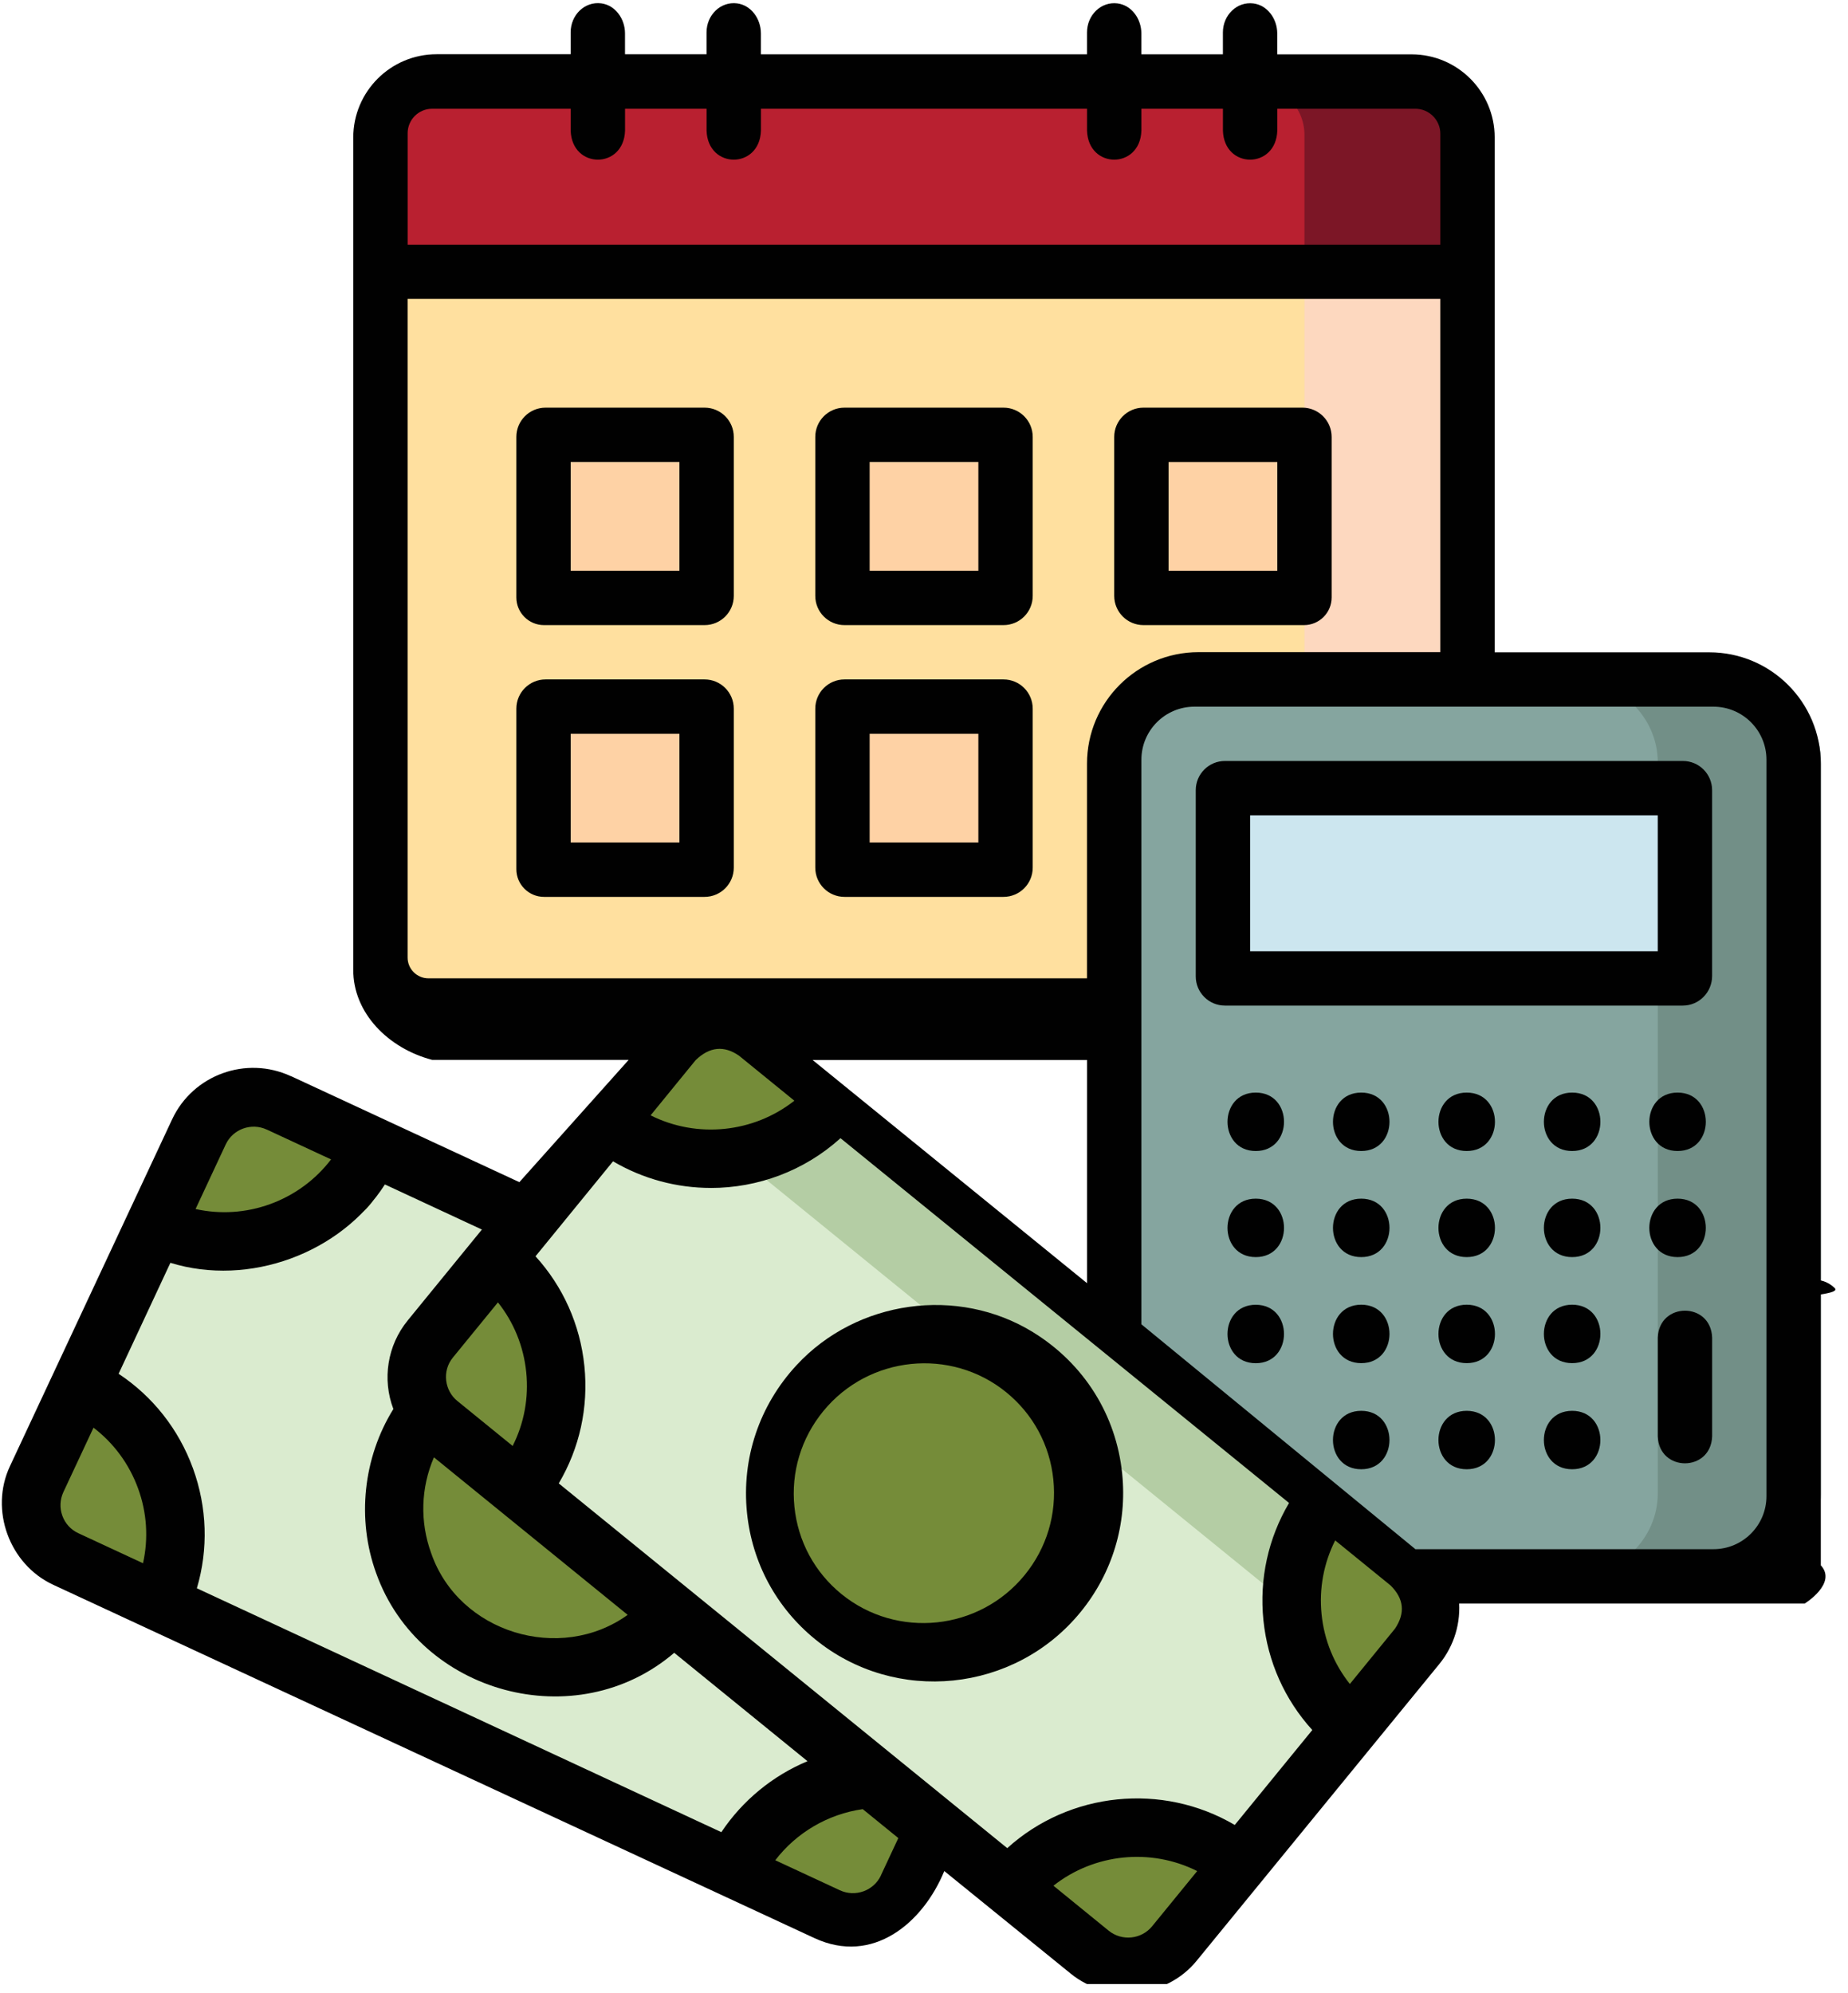 <?xml version="1.0" encoding="UTF-8"?>
<svg id="Layer_2" data-name="Layer 2" xmlns="http://www.w3.org/2000/svg" xmlns:xlink="http://www.w3.org/1999/xlink" viewBox="0 0 552.8 596.17">
  <defs>
    <style>
      .cls-1 {
        clip-path: url(#clippath);
      }

      .cls-2 {
        fill: none;
      }

      .cls-2, .cls-3, .cls-4, .cls-5, .cls-6, .cls-7, .cls-8, .cls-9, .cls-10, .cls-11, .cls-12, .cls-13, .cls-14 {
        stroke-width: 0px;
      }

      .cls-15 {
        clip-path: url(#clippath-1);
      }

      .cls-3 {
        fill: #758c39;
      }

      .cls-4 {
        fill: #7c1626;
      }

      .cls-5 {
        fill: #daebcf;
      }

      .cls-6 {
        fill: #cce6ef;
      }

      .cls-7 {
        fill: #85a59f;
      }

      .cls-8 {
        fill: #b4cda4;
      }

      .cls-9 {
        fill: #b92030;
      }

      .cls-10 {
        fill: #728f87;
      }

      .cls-11 {
        fill: #fed2a5;
      }

      .cls-12 {
        fill: #fdd8bf;
      }

      .cls-13 {
        fill: #ffe09f;
      }

      .cls-14 {
        fill: #010101;
      }
    </style>
    <clipPath id="clippath">
      <rect class="cls-2" width="552.8" height="593.45"/>
    </clipPath>
    <clipPath id="clippath-1">
      <rect class="cls-2" width="552.8" height="593.45"/>
    </clipPath>
  </defs>
  <g id="Layer_1-2" data-name="Layer 1">
    <g class="cls-1">
      <g class="cls-15">
        <path class="cls-13" d="m424.02,308.92H128.73c-8.24,0-14.92-6.68-14.92-14.92V40.57c0-8.93,7.24-16.18,16.18-16.18h292.81c8.94,0,16.19,7.25,16.19,16.19v253.23c0,8.35-6.7,15.11-14.98,15.11h0Z"/>
        <path class="cls-12" d="m422.73,24.39h-49.46c9.36,0,16.94,7.33,16.94,16.39v253.03c0,8.34-7,15.11-15.63,15.11h49.47c8.25,0,14.94-6.69,14.94-14.94V40.78c0-9.06-7.59-16.39-16.95-16.39"/>
        <path class="cls-9" d="m438.99,81.29H113.81v-40.71c0-8.94,7.25-16.19,16.19-16.19h292.8c8.94,0,16.19,7.25,16.19,16.19v40.72Z"/>
        <path class="cls-4" d="m422.8,24.39h-49.54c9.36,0,16.95,7.15,16.95,15.98v40.93h48.78v-40.72c0-8.94-7.25-16.19-16.19-16.19Z"/>
        <rect class="cls-11" x="162.59" y="130.07" width="48.78" height="48.78"/>
        <rect class="cls-11" x="252.01" y="130.07" width="48.78" height="48.78"/>
        <rect class="cls-11" x="349.57" y="130.07" width="48.78" height="48.78"/>
        <rect class="cls-11" x="162.59" y="211.37" width="48.78" height="48.78"/>
        <rect class="cls-11" x="252.01" y="211.37" width="48.78" height="48.78"/>
        <rect class="cls-11" x="349.57" y="211.37" width="48.78" height="48.78"/>
        <path class="cls-7" d="m512.15,471.51h-154.23c-13.59,0-24.62-11.02-24.62-24.62v-219.04c0-13.59,11.02-24.62,24.62-24.62h154c13.59,0,24.62,11.02,24.62,24.62v218.79c0,13.73-11.02,24.86-24.61,24.86"/>
        <path class="cls-10" d="m520.05,203.24h-49.89c14.21,0,25.74,11.13,25.74,24.86v218.55c0,13.73-11.53,24.86-25.74,24.86h49.91c13.59,0,24.61-11.02,24.61-24.61v-219.04c0-13.6-11.02-24.62-24.62-24.62Z"/>
        <rect class="cls-6" x="365.82" y="235.75" width="138.2" height="56.91"/>
        <path class="cls-5" d="m83.5,329.92l227.79,105.93c9.02,4.19,12.93,14.89,8.71,23.89l-48.55,104.02c-4.19,8.98-14.89,12.88-23.9,8.69L19.77,466.51c-9.02-4.19-12.93-14.89-8.72-23.89l48.56-104.02c4.19-8.98,14.89-12.88,23.9-8.69h0Z"/>
        <path class="cls-3" d="m284.63,536.54h.02l-16.07,34.43c-2.57,5.5-9.1,7.88-14.6,5.32l-34.49-16.04v-9.23c0-7.99,6.48-14.47,14.47-14.47h50.66Z"/>
        <path class="cls-3" d="m47.89,479.58l-28.12-13.07c-9.02-4.2-12.93-14.9-8.72-23.89l13.1-28.06c24.54,11.41,35.17,40.53,23.74,65.03Z"/>
        <path class="cls-3" d="m48.68,365.82h-.02l16.07-34.44c2.56-5.49,9.09-7.87,14.59-5.31l34.5,16.04v9.23c0,7.99-6.48,14.47-14.47,14.47h-50.66Z"/>
        <path class="cls-3" d="m283.18,422.76l28.12,13.07c9.02,4.2,12.93,14.9,8.72,23.89l-13.1,28.06c-24.54-11.41-35.17-40.53-23.74-65.03"/>
        <path class="cls-3" d="m131.91,417.31c18.62-18.62,48.78-18.66,67.36-.08,18.58,18.58,18.54,48.74-.08,67.36-18.62,18.62-48.78,18.66-67.36.08-18.58-18.58-18.54-48.74.08-67.36"/>
        <path class="cls-5" d="m226.63,309.01l194.84,158.42c7.71,6.27,8.87,17.6,2.59,25.29l-72.62,88.97c-6.27,7.69-17.61,8.84-25.31,2.58l-170.78-138.87-7.06-68.85,53.02-64.95c6.27-7.69,17.61-8.84,25.32-2.58h0Z"/>
        <path class="cls-8" d="m422.73,467.43l-194.84-158.42c-7.7-6.27-19.03-5.11-25.32,2.58l-20.87,25.58c6.27-7.69,17.83-8.44,25.53-2.17l194.84,158.42c6.67,5.43,8.42,14.64,4.71,22.01l18.53-22.71c6.28-7.69,5.12-19.01-2.59-25.29h0Z"/>
        <path class="cls-3" d="m371.04,557.65h0l-19.61,24.03c-6.28,7.69-17.61,8.84-25.32,2.58l-24.06-19.57.02-.02c17.1-20.94,47.96-24.09,68.96-7.02Z"/>
        <path class="cls-3" d="m155.35,445.39h0l-24.06-19.54c-7.71-6.27-8.87-17.6-2.59-25.29l19.6-24.01c20.99,17.07,24.15,47.9,7.05,68.84h0Z"/>
        <path class="cls-3" d="m178.85,333.31h2.86l19.61-24.03c6.28-7.69,17.6-8.85,25.3-2.59l24.07,19.58-.02.02c-17.1,20.94-47.96,24.09-68.96,7.02"/>
        <path class="cls-3" d="m397.4,447.12h0l24.05,19.54c7.71,6.26,8.87,17.6,2.59,25.29l-19.6,24.01c-20.99-17.07-24.15-47.9-7.05-68.84h0Z"/>
        <path class="cls-3" d="m250.52,407.05c22.14-14.31,51.65-8.02,65.91,14.04,14.27,22.07,7.89,51.56-14.25,65.86-22.14,14.31-51.65,8.02-65.91-14.04-14.27-22.07-7.89-51.56,14.25-65.86"/>
        <path class="cls-14" d="m87,321.9c-13.36-6.19-29.27-.41-35.5,12.89L2.96,438.59c-6.11,13.07-.17,29.34,12.95,35.44l227.72,105.69c17.45,8.11,32.44-4.5,38.84-20.06l37.86,30.72c11.15,9.06,28.53,7.26,37.58-3.82l72.6-88.77c4.51-5.52,6.59-12.45,5.87-19.54,0-.09-.03,1.4-.03,1.4h103.5s9.78-6.03,4.82-11.44v-81.02c4.96-.76,4.62-1.48,4.06-2.01-8.06-7.49-20.32,5.1-20.32,5.1v57.24c0,8.76-7.1,15.87-15.87,15.87h-89.17c-.11-.08-.19-.17-.3-.27l-81.64-67v-168.87c0-8.76,7.1-15.87,15.87-15.87h155.24c8.76,0,15.87,7.1,15.87,15.87v175.05c.36,11.53,15.85,11.63,16.26,0v-173.82c0-18.42-14.93-33.36-33.36-33.36h-64.2V41.12c0-13.73-11.13-24.86-24.86-24.86h-40.18v-6.22c0-4.48-2.98-8.47-7.11-9.01-4.95-.64-9.15,3.48-9.15,8.68v6.54h-24.39v-6.22c0-4.48-2.98-8.47-7.11-9.01-4.94-.64-9.15,3.48-9.15,8.68v6.54h-97.55v-6.22c0-4.48-2.98-8.47-7.11-9.01-4.95-.64-9.15,3.48-9.15,8.68v6.54h-24.39v-6.22c0-4.48-2.98-8.47-7.11-9.01-4.95-.64-9.15,3.48-9.15,8.68v6.54h-40.09c-13.77,0-24.94,11.17-24.94,24.94v159.68c.36,11.55,15.88,11.59,16.26,0v-111.45h308.92v105.68h-72.33c-18.42,0-33.36,14.93-33.36,33.36v64.2h-197.03c-3.41,0-6.2-2.79-6.2-6.2v-112.61s-2.07-8.47-6.5-9.01c-5.32-.64-9.84,3.49-9.76,8.66v116.54c-.08,13.02,10.54,23.6,23.6,27.01h58.79l-32.7,36.58-68.38-31.74h0Zm34.94-248.73v-33.31c0-4.05,3.28-7.33,7.33-7.33h41.44v6.55c.37,11.57,15.9,11.57,16.26,0v-6.55h24.39v6.55c.37,11.57,15.9,11.57,16.26,0v-6.55h97.55v6.55c.37,11.57,15.89,11.57,16.26,0v-6.55h24.39v6.55c.36,11.57,15.89,11.57,16.26,0v-6.55h41.31c4.1,0,7.46,3.36,7.46,7.46v33.18H121.94Zm90.69,282.17c14.02,0,27.95-5.08,38.79-14.89l134.18,109.11c-6.22,10.52-8.93,22.7-7.67,35.08,1.27,12.4,6.39,23.79,14.62,32.84l-23.19,28.4c-21.69-12.76-49.43-9.93-68.06,6.93l-134.16-109.1c6.22-10.52,8.93-22.7,7.67-35.09-1.27-12.41-6.39-23.79-14.62-32.84l23.19-28.41c9.06,5.33,19.17,7.96,29.25,7.96h0Zm-18.01-21.73l13.46-16.49c4.16-4.03,8.5-4.47,13.02-1.32l16.52,13.44c-12.22,9.63-29.1,11.35-43,4.38h0Zm-45.67,55.95c4.73,5.95,7.67,13.13,8.46,20.85.79,7.73-.64,15.34-4.06,22.1l-16.55-13.46c-3.79-3.07-4.65-8.91-1.34-12.97l13.49-16.52Zm-19.15,46.35l57.96,47.12c-20.19,14.54-50.53,5.4-58.78-18.45-3.41-9.38-3.11-19.52.82-28.66m-7.89-40.88c-6.02,7.37-7.63,17.53-4.24,26.42-9.04,14.57-11.01,32.98-5.14,49.12,12.9,36.13,59.87,48.88,89.15,23.8l39.87,32.42c-10.42,4.36-19.4,11.71-25.77,21.23l-156.89-72.95c3.46-11.71,3.08-24.19-1.17-35.88-4.27-11.71-12.03-21.51-22.24-28.28l15.49-33.19c23.53,7.25,50.95-2.8,64.17-23.44l29.01,13.49-22.25,27.26Zm-42.11-57.17l19.23,8.93c-4.62,6.05-10.85,10.67-18.17,13.35-7.28,2.65-14.99,3.12-22.36,1.49l9.01-19.3c2.15-4.62,7.67-6.61,12.29-4.46h0Zm-61.15,115.51c-.84-2.3-.73-4.81.3-7.05l9.02-19.29c6.05,4.62,10.66,10.85,13.33,18.16,2.66,7.28,3.13,15,1.48,22.39l-19.34-8.98c-2.24-1.04-3.95-2.89-4.79-5.23m244.88,107.57c-2.15,4.62-7.67,6.61-12.3,4.46l-19.32-8.98c6.33-8.25,15.7-13.78,26.16-15.29l10.65,8.66-5.21,11.15h.02Zm81.12,15.22c-3.22,3.95-9.07,4.54-13.02,1.32l-16.51-13.44c12.21-9.63,29.09-11.36,43-4.38l-13.46,16.49v.02Zm72.61-88.97l-13.47,16.51c-4.73-5.94-7.68-13.11-8.46-20.85-.79-7.72.66-15.32,4.07-22.1l16.54,13.45c4.03,3.96,4.49,8.28,1.34,12.97l-.02.02Zm-92.09-170.14v66.76l-82.09-66.76h82.09Z"/>
        <path class="cls-14" d="m243.88,490.37c23.97,19.53,59.62,15.99,79.37-8.19,9.54-11.7,13.96-26.4,12.43-41.4-1.78-17.46-11.37-32.87-26.66-42.29-22.55-13.89-52.71-9.61-70.71,9.82-11.22,12.1-16.51,27.98-14.86,44.19,1.52,14.95,8.78,28.4,20.44,37.88h0Zm2.35-68.22c13.62-16.7,38.24-19.16,54.78-5.69,8.03,6.53,13.03,15.8,14.08,26.1,1.06,10.35-1.99,20.49-8.58,28.57-13.59,16.64-38.17,19.19-54.79,5.69-8.03-6.53-13.03-15.8-14.08-26.1-1.06-10.35,2-20.49,8.59-28.57"/>
        <path class="cls-14" d="m252.62,186.98h47.56c4.83,0,8.74-3.91,8.74-8.74v-47.56c0-4.83-3.91-8.74-8.74-8.74h-47.56c-4.83,0-8.74,3.91-8.74,8.74v47.56c0,4.83,3.91,8.74,8.74,8.74Zm7.52-48.78h32.52v32.52h-32.52v-32.52Z"/>
        <path class="cls-14" d="m398.34,178.85v-48.16c0-4.83-3.92-8.75-8.75-8.75h-47.54c-4.83,0-8.75,3.92-8.75,8.75v47.54c0,4.83,3.92,8.75,8.75,8.75h48.02c4.57,0,8.27-3.71,8.27-8.27m-48.78-40.5h32.52v32.52h-32.52v-32.52Z"/>
        <path class="cls-14" d="m252.62,268.27h47.56c4.83,0,8.74-3.91,8.74-8.74v-47.56c0-4.83-3.91-8.74-8.74-8.74h-47.56c-4.83,0-8.74,3.91-8.74,8.74v47.56c0,4.83,3.91,8.74,8.74,8.74Zm7.52-48.78h32.52v32.52h-32.52v-32.52Z"/>
        <path class="cls-14" d="m512.15,292.66v-56.3c0-4.83-3.91-8.74-8.74-8.74h-136.98c-4.83,0-8.74,3.91-8.74,8.74v55.69c0,4.83,3.91,8.74,8.74,8.74h136.95c4.84,0,8.77-3.97,8.77-8.85m-16.26-7.41h-121.94v-40.65h121.94v40.65Z"/>
        <path class="cls-14" d="m375.64,326.81c-11.26,0-11.27,17.48,0,17.48s11.27-17.48,0-17.48"/>
        <path class="cls-14" d="m407.19,326.81c-11.26,0-11.27,17.48,0,17.48s11.27-17.48,0-17.48"/>
        <path class="cls-14" d="m438.74,326.81c-11.26,0-11.27,17.48,0,17.48s11.27-17.48,0-17.48"/>
        <path class="cls-14" d="m470.28,326.81c-11.26,0-11.27,17.48,0,17.48s11.27-17.48,0-17.48"/>
        <path class="cls-14" d="m501.82,326.81c-11.26,0-11.27,17.48,0,17.48s11.27-17.48,0-17.48"/>
        <path class="cls-14" d="m375.64,358.54c-11.26,0-11.27,17.48,0,17.48s11.27-17.48,0-17.48"/>
        <path class="cls-14" d="m407.19,358.54c-11.26,0-11.27,17.48,0,17.48s11.27-17.48,0-17.48"/>
        <path class="cls-14" d="m438.74,358.54c-11.26,0-11.27,17.48,0,17.48s11.27-17.48,0-17.48"/>
        <path class="cls-14" d="m470.28,358.54c-11.26,0-11.27,17.48,0,17.48s11.27-17.48,0-17.48"/>
        <path class="cls-14" d="m501.82,376.02c11.26,0,11.27-17.48,0-17.48s-11.27,17.48,0,17.48"/>
        <path class="cls-14" d="m375.64,407.76c11.26,0,11.27-17.48,0-17.48s-11.27,17.48,0,17.48"/>
        <path class="cls-14" d="m407.19,390.26c-11.26,0-11.27,17.48,0,17.48s11.27-17.48,0-17.48"/>
        <path class="cls-14" d="m438.74,390.26c-11.26,0-11.27,17.48,0,17.48s11.27-17.48,0-17.48"/>
        <path class="cls-14" d="m470.28,390.26c-11.26,0-11.27,17.48,0,17.48s11.27-17.48,0-17.48"/>
        <path class="cls-14" d="m407.19,439.48c11.26,0,11.27-17.48,0-17.48s-11.27,17.48,0,17.48"/>
        <path class="cls-14" d="m438.74,439.48c11.26,0,11.27-17.48,0-17.48s-11.27,17.48,0,17.48"/>
        <path class="cls-14" d="m470.28,439.48c11.26,0,11.27-17.48,0-17.48s-11.27,17.48,0,17.48"/>
        <path class="cls-14" d="m495.9,429.63c.37,10.77,15.9,10.75,16.26,0v-29.51c-.36-10.77-15.89-10.75-16.26,0v29.51Z"/>
        <path class="cls-14" d="m162.59,186.98h48.17c4.83,0,8.74-3.91,8.74-8.74v-47.56c0-4.83-3.91-8.74-8.74-8.74h-47.56c-4.83,0-8.74,3.91-8.74,8.74v48.03c0,4.56,3.71,8.27,8.27,8.27m7.99-48.78h32.52v32.52h-32.52v-32.52Z"/>
        <path class="cls-14" d="m162.59,268.27h48.17c4.83,0,8.74-3.91,8.74-8.74v-47.56c0-4.83-3.91-8.74-8.74-8.74h-47.56c-4.83,0-8.74,3.91-8.74,8.74v48.03c0,4.56,3.71,8.27,8.27,8.27m7.99-48.78h32.52v32.52h-32.52v-32.52Z"/>
      </g>
    </g>
  </g>
</svg>
